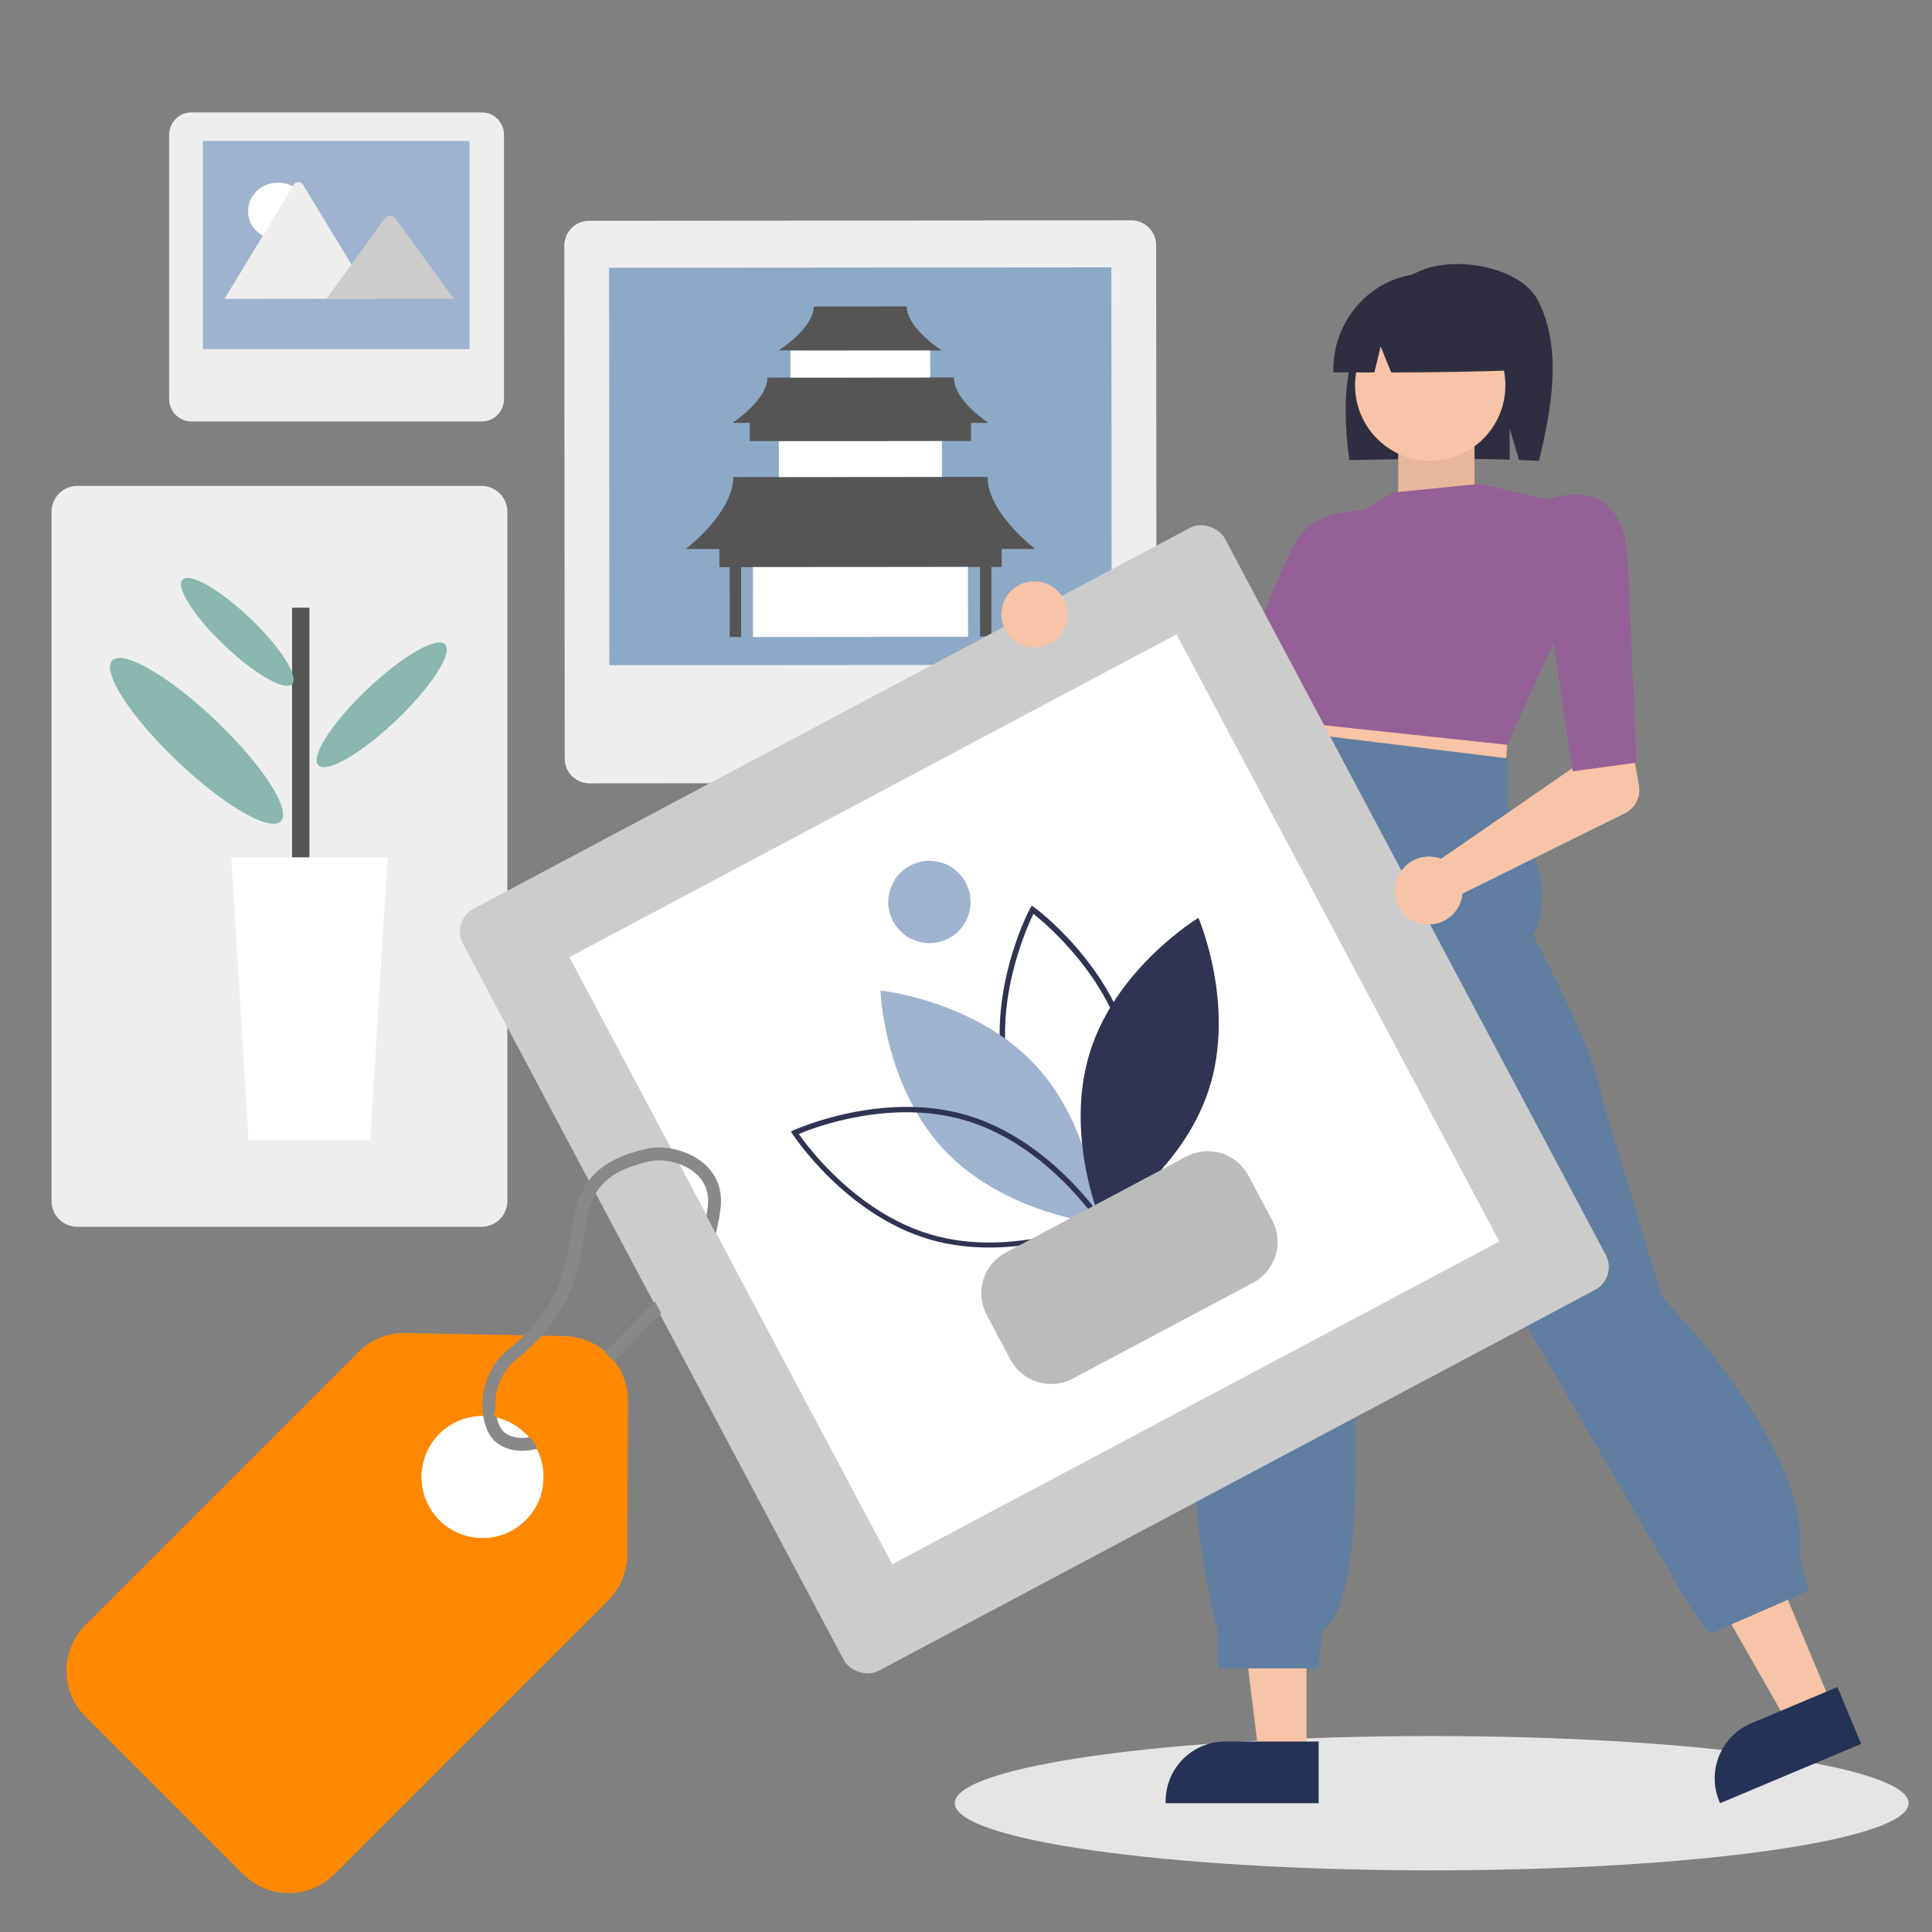 <svg width="300" height="300" viewBox="0 0 300 300" fill="none" xmlns="http://www.w3.org/2000/svg">
<rect x="0" y="0" width="300" height="300" fill="#808080" stroke="none"/>
<path d="M222.311 290.429C263.222 290.429 296.366 285.736 296.366 280C296.366 274.264 263.222 269.57 222.311 269.57C181.4 269.57 148.256 274.264 148.256 280C148.256 285.736 181.4 290.429 222.311 290.429Z" fill="#E5E5E5"/>
<path d="M87.625 38.141L87.687 117.787C87.689 119.915 89.416 121.639 91.544 121.638L175.739 121.571C177.868 121.57 179.591 119.843 179.59 117.715L179.527 38.069C179.526 35.94 177.799 34.217 175.671 34.218L91.475 34.284C89.347 34.286 87.623 36.013 87.625 38.141Z" fill="#EEEEEE"/>
<path d="M94.576 41.581L94.624 103.289L172.62 103.228L172.572 41.519L94.576 41.581Z" fill="#8EA9C6"/>
<path d="M146.25 54.423L120.927 54.41C120.927 54.41 126.323 51.008 126.361 47.592L140.789 47.576C140.841 50.993 146.241 54.424 146.241 54.424L146.25 54.423Z" fill="#555555"/>
<path d="M153.48 65.661L113.73 65.663C113.73 65.663 119.124 62.153 119.171 58.638L148.126 58.607C148.078 62.212 153.489 65.66 153.489 65.66L153.48 65.661Z" fill="#555555"/>
<path d="M150.779 65.119L116.423 65.141L116.424 68.499L150.781 68.478L150.779 65.119Z" fill="#555555"/>
<path d="M155.529 84.615L111.706 84.648L111.713 88.069L155.537 88.036L155.538 84.614L155.529 84.615Z" fill="#555555"/>
<path d="M160.754 85.239L106.485 85.247C106.485 85.247 113.858 79.658 113.869 74.077L153.349 74.054C153.33 79.645 160.754 85.239 160.754 85.239Z" fill="#555555"/>
<path d="M144.44 54.427L122.739 54.443L122.744 58.634L144.446 58.619L144.44 54.427Z" fill="white"/>
<path d="M146.259 68.493L120.94 68.515L120.945 74.077L146.264 74.055L146.259 68.493Z" fill="white"/>
<path d="M150.314 88.035L116.916 88.059L116.919 98.906L150.317 98.882L150.305 88.036L150.314 88.035Z" fill="white"/>
<path d="M115.067 87.432L113.303 87.431L113.31 98.914L115.083 98.913L115.076 87.431L115.067 87.432Z" fill="#555555"/>
<path d="M153.941 87.338L152.177 87.338L152.184 98.82L153.948 98.82L153.941 87.338Z" fill="#555555"/>
<g clip-path="url(#clip0_3259_332)">
<path d="M210.292 54.197C212.021 48.666 215.954 43.596 221.396 41.727C226.837 39.858 236.325 41.606 238.896 46.797C242.595 54.278 240.932 63.433 238.969 71.557C237.948 71.503 236.913 71.463 235.878 71.423L234.416 66.527V71.376C226.337 71.128 217.93 71.282 209.517 71.443C208.763 65.697 208.563 59.736 210.292 54.204V54.197Z" fill="#2F2E41"/>
<rect x="217.116" y="67.498" width="11.845" height="11.293" fill="#F7C4A7"/>
<rect x="217.116" y="67.498" width="11.845" height="11.293" fill="black" fill-opacity="0.07"/>
<path d="M284.506 264.912L277.716 267.772L263.5 242.844L273.529 238.625L284.506 264.912Z" fill="#F7C4A7"/>
<path d="M289 270.792L267.093 280.001L266.979 279.726C265.003 275.005 267.227 269.566 271.934 267.591L285.314 261.965L289.007 270.799L289 270.792Z" fill="#253255"/>
<path d="M184.873 147.158C183.27 144.834 183.844 141.653 186.161 140.045C186.408 139.871 186.669 139.724 186.942 139.597L201.545 95.394L211.327 100.625L193.9 142.43C194.908 145.082 193.573 148.055 190.929 149.06C188.712 149.904 186.215 149.114 184.879 147.158H184.873Z" fill="#F7C4A7"/>
<path d="M202.874 272.833H195.509L192.003 244.336H202.874V272.833Z" fill="#F7C4A7"/>
<path d="M204.757 280.001H181V279.7C181 274.576 185.14 270.424 190.248 270.424H204.757V280.001Z" fill="#253255"/>
<path d="M232.413 110.726L234.082 115.079L233.748 119.432L201.699 115.414L202.7 111.73L206.373 107.377L232.413 110.726Z" fill="#F7C4A7"/>
<path d="M222.083 71.552C228.529 71.552 233.755 66.311 233.755 59.846C233.755 53.38 228.529 48.139 222.083 48.139C215.638 48.139 210.412 53.38 210.412 59.846C210.412 66.311 215.638 71.552 222.083 71.552Z" fill="#F7C4A7"/>
<path d="M209.659 80.493L216.336 76.474L229.69 75.135L241.495 77.814L241.375 99.58L234.03 115.653L202.648 112.305L201.313 107.925C201.313 107.925 192.633 96.231 201.981 89.534L209.659 80.493Z" fill="#946196"/>
<path d="M215.578 80.594L214.215 79.202C214.215 79.202 205.07 78.553 201.783 83.234C198.495 87.915 190.487 110.745 190.487 110.745L198.315 113.805L206.193 95.454L215.578 80.594Z" fill="#946196"/>
<path d="M234.082 117.759V125.199C234.082 125.199 242.762 136.511 238.088 145.218C238.088 145.218 248.103 163.97 248.771 170.667L258.119 201.475C258.119 201.475 281.488 224.915 279.485 241.659L280.821 247.017L265.463 253.714L262.125 249.026L236.085 204.154L214.051 163.3L210.045 211.521C210.045 211.521 212.715 249.026 205.371 253.044L204.703 259.072H189.119V253.339C189.119 253.339 183.337 232.952 186.675 217.548L185.34 152.585C185.34 152.585 191.349 125.126 198.694 120.438L201.365 113.74L234.082 117.759Z" fill="#617EA0"/>
<path d="M214.064 44.603C220.975 40.377 229.995 42.574 234.209 49.505C235.658 51.89 236.399 54.642 236.345 57.435C229.822 57.736 222.971 57.817 216.027 57.83L214.385 53.798L213.417 57.83C211.3 57.83 209.177 57.83 207.053 57.823C206.88 52.479 209.551 47.443 214.064 44.61V44.603Z" fill="#2F2E41"/>
<path d="M222.985 133.135C223.252 133.195 223.519 133.275 223.773 133.382L244.144 119.318L243.677 113.311L252.624 111.422L254.48 121.977C254.787 123.732 253.906 125.473 252.317 126.263L227.084 138.747C226.824 141.633 224.28 143.763 221.402 143.502C218.525 143.241 216.401 140.689 216.662 137.803C216.922 134.916 219.466 132.786 222.344 133.047C222.558 133.068 222.771 133.101 222.985 133.148V133.135Z" fill="#F7C4A7"/>
<path d="M222.985 133.135C223.252 133.195 223.519 133.275 223.773 133.382L244.144 119.318L243.677 113.311L252.624 111.422L254.48 121.977C254.787 123.732 253.906 125.473 252.317 126.263L227.084 138.747C226.824 141.633 224.28 143.763 221.402 143.502C218.525 143.241 216.401 140.689 216.662 137.803C216.922 134.916 219.466 132.786 222.344 133.047C222.558 133.068 222.771 133.101 222.985 133.148V133.135Z" fill="#F7C4A7"/>
<path d="M236.753 78.244L241.547 77.239C241.547 77.239 252.11 73.556 252.778 86.95L254.113 118.428L244.198 119.767L240.091 92.308L236.753 78.244Z" fill="#946196"/>
</g>
<path d="M74.784 75.453H12C9.791 75.453 8 77.244 8 79.453V186.492C8 188.701 9.791 190.492 12 190.492H74.784C76.993 190.492 78.784 188.701 78.784 186.492V79.453C78.784 77.244 76.993 75.453 74.784 75.453Z" fill="#EEEEEE"/>
<path d="M57.488 177.04H38.607L35.91 133.119H60.185L57.488 177.04Z" fill="white"/>
<path fill-rule="evenodd" clip-rule="evenodd" d="M45.35 133.119V94.365H48.047V133.119H45.35Z" fill="#555555"/>
<path d="M43.58 127.555C45.318 125.89 40.878 118.938 33.663 112.026C26.448 105.115 19.189 100.862 17.452 102.527C15.714 104.191 20.154 111.144 27.369 118.055C34.584 124.966 41.842 129.219 43.58 127.555Z" fill="#8AB7B0"/>
<path d="M61.652 111.727C67.077 106.531 70.407 101.296 69.09 100.035C67.773 98.774 62.309 101.964 56.884 107.16C51.459 112.356 48.129 117.591 49.446 118.852C50.763 120.113 56.227 116.923 61.652 111.727Z" fill="#8AB7B0"/>
<path d="M45.336 106.248C46.495 105.138 43.634 100.598 38.947 96.109C34.26 91.619 29.521 88.879 28.362 89.989C27.203 91.098 30.064 95.638 34.751 100.128C39.438 104.617 44.177 107.357 45.336 106.248Z" fill="#8AB7B0"/>
<rect x="69.998" y="142.994" width="134.004" height="134.004" rx="4" transform="rotate(-28 69.998 142.994)" fill="#CCCCCC"/>
<rect x="88.414" y="148.625" width="106.771" height="106.771" transform="rotate(-28 88.414 148.625)" fill="white"/>
<path d="M171.492 190.16L171.104 189.884C170.968 189.811 159.038 180.994 155.996 167.644C152.953 154.295 159.871 141.153 159.964 141.055L160.22 140.629L160.608 140.906C160.744 140.979 172.674 149.796 175.717 163.145C178.759 176.495 171.841 189.636 171.748 189.734L171.492 190.16V190.16ZM160.462 141.901C159.32 144.294 154.155 155.828 156.811 167.452C159.487 179.114 169.111 187.226 171.213 188.908C172.354 186.515 177.52 174.981 174.864 163.357C172.188 151.696 162.544 143.546 160.462 141.901V141.901Z" fill="#303351"/>
<path d="M146.561 178.504C155.927 188.492 170.572 189.975 170.572 189.975C170.572 189.975 170.052 175.284 160.686 165.297C151.32 155.31 136.712 153.807 136.712 153.807C136.712 153.807 137.233 168.497 146.561 178.504Z" fill="#9FB3CE"/>
<path d="M171.601 189.911L171.167 190.093C171.054 190.153 157.515 196.29 144.374 192.462C131.234 188.633 123.123 176.192 123.062 176.08L122.805 175.686L123.239 175.503C123.352 175.443 136.891 169.306 150.031 173.135C163.171 176.963 171.283 189.404 171.343 189.517L171.601 189.911ZM124.035 176.093C125.577 178.267 133.115 188.357 144.604 191.712C156.092 195.067 167.861 190.595 170.352 189.56C168.811 187.387 161.273 177.297 149.784 173.942C138.296 170.587 126.469 175.041 124.035 176.093V176.093Z" fill="#303351"/>
<path d="M169.309 163.173C165.135 176.207 170.966 189.716 170.966 189.716C170.966 189.716 183.572 182.096 187.746 169.061C191.92 156.027 186.089 142.518 186.089 142.518C186.089 142.518 173.484 150.138 169.309 163.173Z" fill="#303351"/>
<path d="M147.323 145.704C150.441 144.046 151.625 140.174 149.967 137.056C148.309 133.938 144.437 132.754 141.319 134.412C138.201 136.07 137.017 139.942 138.675 143.06C140.333 146.178 144.205 147.362 147.323 145.704Z" fill="#9FB3CE"/>
<path d="M156.174 194.495L184.179 179.605C187.679 177.744 192.003 179.066 193.864 182.566L197.547 189.492C199.408 192.993 198.086 197.317 194.586 199.178L166.581 214.068C163.081 215.929 158.757 214.607 156.895 211.107L153.213 204.181C151.352 200.68 152.674 196.356 156.174 194.495Z" fill="#BBBBBB"/>
<circle cx="221.697" cy="138.399" r="5.124" fill="#F7C4A7"/>
<circle cx="160.613" cy="95.397" r="5.124" fill="#F7C4A7"/>
<g clip-path="url(#clip1_3259_332)">
<path d="M26.264 20.95V61.957C26.264 63.884 27.807 65.445 29.701 65.445H74.835C76.729 65.445 78.264 63.876 78.264 61.949V20.942C78.256 19.014 76.721 17.453 74.827 17.453H29.694C27.799 17.453 26.264 19.023 26.264 20.95Z" fill="#EEEEEE"/>
<path d="M31.5 21.893V54.215H72.908V21.885H31.5V21.893Z" fill="#9FB3CE"/>
<path d="M43.147 37.172C45.713 37.188 47.808 35.18 47.792 32.773C47.776 30.317 45.721 28.333 43.163 28.366C40.597 28.349 38.503 30.35 38.519 32.765C38.487 35.229 40.589 37.205 43.147 37.172Z" fill="white"/>
<path d="M57.76 46.385L34.857 46.41L45.649 28.634C45.857 28.268 46.337 28.179 46.688 28.342C46.792 28.431 46.896 28.472 47 28.61L54.258 40.547L54.594 41.108L57.752 46.385H57.76Z" fill="#EEEEEE"/>
<path d="M70.47 46.385H50.701L54.546 41.115L54.802 40.749L59.766 33.87C60.062 33.399 60.885 33.374 61.261 33.789L61.365 33.878L70.462 46.393L70.47 46.385Z" fill="#CCCCCC"/>
</g>
<path d="M55.702 209.912C57.626 207.987 60.252 206.93 62.973 206.985L87.701 207.481C93.161 207.591 97.523 212.061 97.5 217.522L97.398 241.448C97.386 244.086 96.334 246.612 94.469 248.477L51.909 291.037C48.003 294.942 41.672 294.942 37.767 291.037L13.242 266.513C9.337 262.608 9.337 256.276 13.242 252.371L55.702 209.912Z" fill="#FF8800"/>
<circle cx="74.932" cy="229.349" r="9.481" transform="rotate(9.741 74.932 229.349)" fill="white"/>
<path fill-rule="evenodd" clip-rule="evenodd" d="M106.773 181.337C104.658 180.161 102.057 179.942 100.549 180.407L100.517 180.417L100.485 180.425C96.309 181.418 94.162 182.917 92.917 184.681C91.638 186.493 91.198 188.725 90.745 191.505C90.716 191.682 90.687 191.86 90.658 192.041C90.237 194.644 89.757 197.621 88.416 200.741C86.973 204.101 84.553 207.591 80.217 211.068C77.961 212.878 77.015 215.431 76.917 217.749C76.868 218.908 77.032 219.979 77.331 220.832C77.637 221.705 78.047 222.253 78.41 222.499C79.663 223.351 80.978 223.392 82.305 223.16C82.91 223.055 83.486 222.898 84.062 222.742C84.129 222.724 84.196 222.706 84.263 222.688C84.865 222.526 85.535 222.35 86.132 222.327L86.21 224.325C85.878 224.338 85.431 224.445 84.784 224.619C84.719 224.637 84.652 224.655 84.584 224.673C84.017 224.827 83.35 225.008 82.649 225.13C81.055 225.409 79.138 225.413 77.285 224.153C76.435 223.575 75.826 222.586 75.444 221.493C75.053 220.379 74.86 219.052 74.919 217.664C75.037 214.886 76.176 211.745 78.966 209.508C83.056 206.227 85.27 202.998 86.579 199.952C87.818 197.066 88.264 194.314 88.689 191.687C88.716 191.518 88.743 191.35 88.77 191.183C89.215 188.457 89.7 185.771 91.283 183.528C92.896 181.242 95.54 179.55 99.992 178.486C102.09 177.852 105.233 178.193 107.745 179.589C110.345 181.034 112.391 183.693 111.884 187.67C111.427 191.263 110.475 194.153 109.583 196.103C109.139 197.073 108.698 197.835 108.323 198.342C108.145 198.583 107.939 198.826 107.714 198.996C107.641 199.051 107.509 199.143 107.331 199.205L95.347 211.396L93.921 209.994L107.048 196.641L107.05 196.645C107.262 196.292 107.507 195.833 107.764 195.271C108.574 193.5 109.469 190.805 109.9 187.417C110.283 184.414 108.814 182.471 106.773 181.337Z" fill="#888888"/>
<path d="M86.754 231.091C87.856 224.671 83.544 218.573 77.124 217.471" stroke="#FF8800" stroke-width="5"/>
<rect x="94.211" y="188.014" width="13.298" height="21.882" transform="rotate(-28 94.211 188.014)" fill="#CCCCCC"/>
<defs>
<clipPath id="clip0_3259_332">
<rect width="108" height="239" fill="white" transform="translate(181 41)"/>
</clipPath>
<clipPath id="clip1_3259_332">
<rect width="52" height="48" fill="white" transform="translate(26.264 17.453)"/>
</clipPath>
</defs>
</svg>

